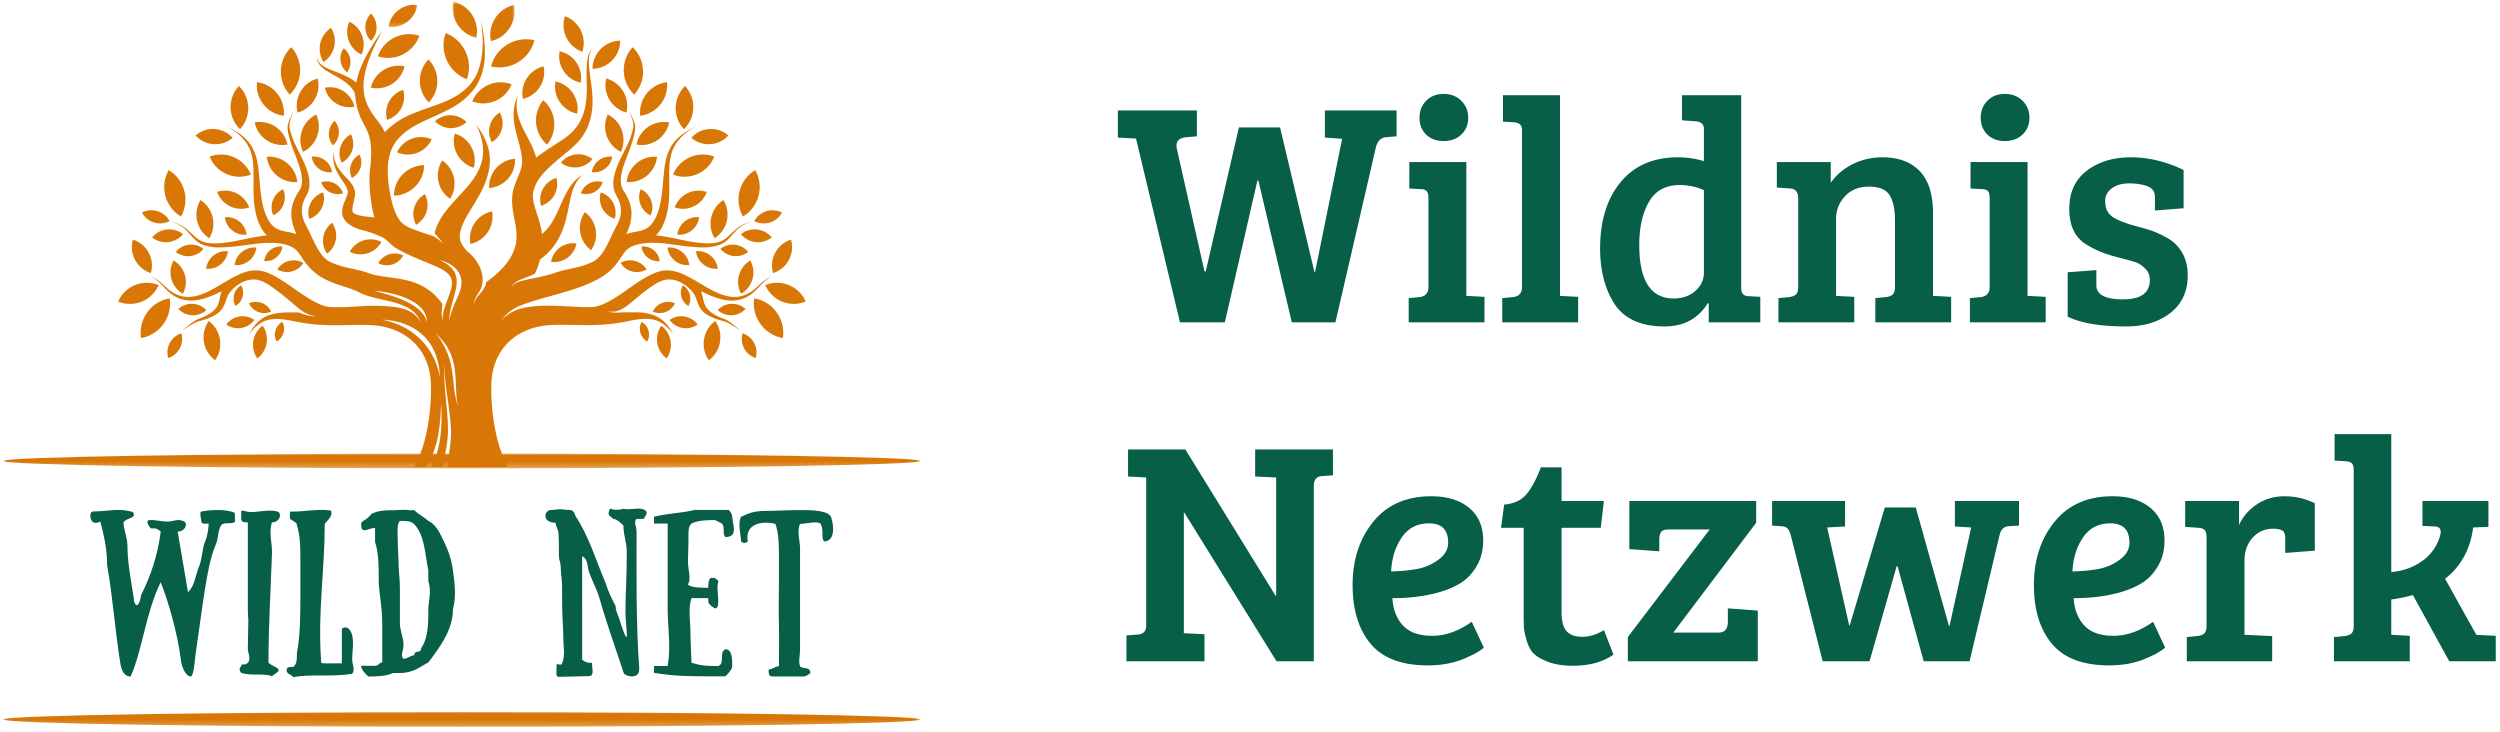 <?xml version="1.0" encoding="UTF-8"?>
<svg xmlns="http://www.w3.org/2000/svg" xmlns:xlink="http://www.w3.org/1999/xlink" width="437" height="128" viewBox="0 0 437 128"><defs><path id="a" d="M0 0h5v6.711H0z"/><path id="c" d="M0 0h5v7.711H0z"/><path id="e" d="M0 0h6v4.711H0z"/><path id="g" d="M0 0h160.375v2.734H0z"/><path id="i" d="M0 0h160.375v2.781H0z"/></defs><g fill="none" fill-rule="evenodd"><path d="M76.89 65.898c-1.027-5.445-4.843-8.953-10.109-10.027 6.051.285 9.922 3.895 10.11 10.027Zm32.106-11.316c.387-.004.785.02 1.172.02 1.559-.032 2.832-.012 4.305.574 1.523.636 2.437 1.812 3.21 3.23-.874-1.164-1.988-2.203-3.449-2.531-1.379-.273-2.57-.082-3.937.156-5.86 1.313-9.77.563-14.063.79-5.742.3-10.023 4.019-10.32 9.937-.219 4.285.594 10.969 2.918 14.875H78.215c.164-1.91.62-3.832.629-6.156-.133-4.204-1.184-7.989-1.176-11.907-.195 3.887.656 7.785.64 11.907-.081 2.488-.624 4.207-.894 6.156h-1.977c1.614-3.192 1.938-7.254 1.66-11.028-.14 3.95-.484 7.57-2.581 11.028h-2.133c2.32-3.93 3.137-10.485 2.918-14.852-.297-5.918-4.578-9.64-10.324-9.941-4.29-.223-8.2.527-14.059-.79-1.367-.234-2.559-.429-3.938-.152-1.46.329-2.574 1.368-3.449 2.528.774-1.414 1.688-2.59 3.211-3.227 1.82-.722 3.64-.574 5.547-.574.828.36 2.023.742 3.047.637-2.09-.145-3.238-1.489-4.648-2.637-1.04-.848-2.051-1.695-3.098-2.426-.797-.543-1.59-1.043-2.535-1.277-.575-.113-1.028-.082-1.598.027-1.293.266-2.645 1.258-3.414 2.352-.64.98-.625 2.418-1.965 3.46-1.031.739-2.168 1.09-3.379 1.41-.445.099-2.406 1.2-2.703 1.657.25-.535 2.106-1.836 2.586-2.039 1.059-.387 2.133-.832 2.93-1.656.968-1.012.718-1.906 1.254-3.238-.438.218-.883.43-1.336.628-2.125.93-4.438 1.532-6.614.41-1.937-.995-2.418-2.523-4.48-3.667 2.21.96 2.598 2.402 4.668 3.257 2.086.864 4.11.125 6-.878 1.871-.993 4.094-2.594 6.094-3.153 2.109-.594 3.675.028 5.507 1.11 2.172 1.277 4.336 3.082 6.516 4.21.887.45 1.723.81 2.727.872 4.465.125 6.523-.579 11.297 0 1.05.171 2.335.492 3.187 1.207.422.34.969.863 1.18 1.375-.059-.465-.688-1.243-1.008-1.57-2.152-2.208-6.746-2.141-9.555-3.5-1.765-1.036-4.324-1.239-7.043-2.91-1.543-1.063-2.207-1.856-3.215-3.388-.625-.921-.953-1.433-2.007-1.886-1.723-.711-4.024-.625-5.875-.41-1.473.191-2.957.414-4.434.539-1.469.136-2.879.21-4.32-.168-.91-.254-1.438-.555-2.11-1.211-1.61-1.711-1.777-2.278-4.222-3.106 2.515.715 2.703 1.25 4.484 2.82.652.547 1.137.778 1.973.958 1.37.214 2.722.058 4.086-.145 2.105-.34 4.191-.93 6.382-1.144-1.46-1.407-2-3.688-2.226-5.653-.258-2.543.05-4.894-.219-7.355-.183-1.242-.46-2.102-1.152-3.157-.91-1.304-1.918-2.039-3.297-2.8 2.726 1.242 4.476 2.812 5.164 5.82.719 3.156.258 7.563 2.066 10.563.36.59.696.996 1.293 1.355 1.09.637 2.36.555 3.551 1.016-1.293-2.743-1.27-5.004.469-7.582.398-.579.488-1.102.492-1.793-.016-2.235-1.496-4.825-2.11-7.125-.234-.868-.558-1.907-.335-2.805.203-.676.707-1.586.988-2.348-.2.664-.652 1.77-.746 2.395-.063.793.348 1.855.598 2.597.605 1.524 1.472 2.985 2.132 4.536.364.906.621 1.683.746 2.66.094 1.015 0 1.777-.492 2.683-.558 1.016-.86 1.856-.785 3.024.082.914.34 1.547.77 2.347 1.199 2.176 2.058 5.047 3.945 6.145 2.559 1.289 4.625 1.207 7.086 2.129 2.121.707 4.84.644 7.504 1.469 2.234.734 3.95 2.011 5.242 3.886-.129.973-.164 2.094 0 2.926-.023-2.715 2-5.191 1.61-7.152-.184-.926-1.196-1.606-1.977-1.996-2.598-1.25-5.77-2.242-8.078-3.782-.621-.445-1.367-1.32-1.883-1.582a19.036 19.036 0 0 0-3.082-1.191c-1.094-.254-2.07-.547-2.977-1.23-.617-.465-1.093-1.125-1.136-1.918-.09-1.559 1.086-2.918.98-3.805-.129-1.078-1.656-2.469-2.258-4.262-.289-.941-.343-1.648-.222-2.625.035 1.8.714 2.89 1.894 4.176.918 1 2.078 2.027 1.844 3.523-.117.703-.574 2.125-.418 2.735.195.664 2.172.86 2.695.914.38.035.75.082 1.114.144-.348-1.226-.532-2.449-.692-3.793-.191-1.922-.25-3.582.027-5.363.637-7.16-1.843-6.07-2.605-11.488-.148-1.043-.066-1.262-.824-2.137-2-2.238-6.227-2.898-5.883-5.371 0 .805.445 1.309 1.113 1.715 1.551.941 4.043 1.39 5.703 2.86.356-1.919 1.16-3.653 2.168-5.446a24.97 24.97 0 0 1 1.696-2.649l.773-1.027a33.403 33.403 0 0 0-1.969 3.918c-1.09 2.73-2 5.73-.91 8.606.95 2.503 2.336 3.242 3.227 5.28l.293-.32c2.351-2.285 4.715-3.046 7.726-4.113 2.742-.976 4.977-1.758 6.957-4.012 1.07-1.347 1.532-2.55 1.864-4.234.445-2.433.293-4.531-.063-6.969.535 2.446.852 4.547.668 7.055-.227 1.852-.625 3.188-1.64 4.758-1.962 2.66-4.208 3.703-7.122 5.035-2.46 1.117-4.726 2.04-6.523 4.133-.692.91-1.07 1.707-1.328 2.71-.555 2.067-.285 4.571.074 6.552.277 1.472.61 2.945 1.363 4.257.461.77.848 1.164 1.621 1.614 1.192.597 2.887 1.132 4.567 1.668.383.222.886.515 1.68 1.261-.055-.195-1.141-1.465-1.434-1.734.594-2.668 2.687-4.813 4.48-6.766 1.489-1.613 2.715-2.965 3.54-5.039.398-1.12.515-1.992.43-3.18-.118-1.546-.536-2.695-1.235-4.074 1.73 2.301 2.797 4.688 2.355 7.621-.441 2.54-1.418 4.25-2.719 6.422-.972 1.614-3.046 4.543-2.273 6.524.293.668.7 1.164 1.191 1.683.153.121.301.25.454.387 1.777 1.672 2.953 4.363 1.593 6.625-.57.883-.86 1.234-.96 2.34.21-1.07.546-1.367 1.226-2.145.55-.64.812-1.183.933-1.855a30.203 30.203 0 0 0 1.774-1.414c1.617-1.473 2.703-2.77 3.328-4.902.7-2.684-.527-5.118-.57-7.793-.004-1.262.164-2.172.64-3.332.5-1.282 1.016-2.278 1.106-3.356.125-2.203-1.211-5.105-1.442-7.559-.125-1.62.04-2.753.688-4.253-.324 1.52-.246 2.59.226 4.058.774 2.34 2.325 4.258 3 6.77l.332-.262c1.481-1.11 2.993-2.016 4.524-3.035 3.016-2.09 3.902-4.774 3.98-8.309.04-1.761-.203-4.492.235-6.12.148-.536.316-.927.664-1.364-.567.941-.582 2.082-.5 3.148.133 1.434.379 2.856.52 4.297.16 1.82.152 3.207-.31 4.992-.64 2.176-1.597 3.532-3.288 5.028-1.934 1.699-5.375 4.11-6.325 6.52-.351.886-.507 1.445-.351 2.519.254 1.73 1.258 3.644 1.531 5.945.324-.285.645-.61.977-.984 1.64-1.961 2.324-4.637 3.57-6.723.719-1.18 1.363-1.922 2.547-2.664-.957.93-1.39 1.746-1.805 2.996-.367 1.195-.57 2.395-.824 3.617-.324 1.532-.64 2.696-1.336 4.117-.91 1.79-1.894 2.895-3.484 4.122-.23.882-.528 1.687-.899 2.449-.668.355-1.383.59-2.097.87-.438.173-.82.345-1.215.61-.348.246-.578.473-.735.875.204-.363.45-.55.813-.746.41-.2.805-.312 1.242-.426 1.602-.386 3.762-.742 5.223-1.23 2.457-.922 4.527-.84 7.086-2.129 1.882-1.098 2.746-3.969 3.945-6.145.43-.8.688-1.433.77-2.347.07-1.168-.227-2.008-.786-3.024-.492-.906-.586-1.668-.496-2.683.125-.977.383-1.754.75-2.66.657-1.551 1.528-3.012 2.133-4.536.25-.742.656-1.804.594-2.597-.09-.625-.543-1.73-.742-2.395.28.762.785 1.672.988 2.348.465 1.691-1.488 5.832-2.012 7.531-.246.817-.418 1.54-.437 2.399.004.691.097 1.214.496 1.793 1.738 2.578 1.758 4.84.465 7.582 1.851-.72 3.507-.157 4.847-2.371 1.805-3 1.344-7.407 2.067-10.563.687-3.008 2.437-4.578 5.164-5.82-1.38.761-2.39 1.496-3.301 2.8-.691 1.055-.969 1.915-1.152 3.157-.27 2.46.039 4.812-.215 7.355-.23 1.965-.77 4.246-2.227 5.653 2.192.214 4.278.804 6.383 1.144 1.363.203 2.715.36 4.086.145.836-.18 1.32-.41 1.973-.957 1.777-1.57 1.968-2.106 4.484-2.82-2.445.827-2.617 1.394-4.227 3.105-.671.656-1.199.957-2.109 1.21-1.437.38-2.848.305-4.316.169-1.477-.125-2.965-.348-4.434-.54-1.851-.214-4.156-.3-5.875.41-1.055.454-1.387.966-2.008 1.887-1.008 1.532-1.675 2.325-3.218 3.387-4.372 2.692-9.684 3.285-14.38 5.11-.632.222-1.214.558-1.831 1.02a6.242 6.242 0 0 0-1.043.96c-.145.16-.383.43-.438.64.067-.136.39-.492.504-.578.363-.312.711-.558 1.121-.804 3.75-2.043 9.883-.832 14.125-.95 1.93-.085 4.399-1.82 5.95-2.89 1.808-1.254 4.39-3.215 6.59-3.496 1.487-.195 2.984.367 4.284 1.047 2.47 1.281 5.246 3.488 8.004 3.562 1.637.043 2.996-.738 4.153-1.836.808-.777 1.504-1.355 2.53-1.804-2.058 1.144-2.538 2.672-4.476 3.668-2.18 1.12-4.488.52-6.617-.41-.45-.2-.894-.41-1.336-.63.54 1.333.285 2.227 1.254 3.239.8.824 1.875 1.27 2.934 1.656.476.203 2.332 1.504 2.582 2.04-.293-.458-2.258-1.56-2.7-1.657-1.214-.32-2.351-.672-3.378-1.41-1.34-1.043-1.325-2.48-1.965-3.461-.774-1.094-2.121-2.086-3.414-2.352-.57-.11-1.024-.14-1.598-.027-1.738.383-4.137 2.496-5.535 3.633-1.36 1.097-2.582 2.261-4.477 1.84.016 0 .64.41 2.758.187Zm-29 16.387c-1.121-3.887-.355-6.524-2.336-10.45-.43-.785-.914-1.578-1.535-2.226 4.52 3.898 3.121 8.3 3.871 12.676Zm-5.379-14.672c-.898-3.508-6.71-4.742-9.219-5.477 2.579.196 9.239 1.434 9.22 5.477Zm3.88-.067c.179-2.785.765-3.601 1.245-5.957.418-2.359-.531-3.718-2.91-4.843 2.106.562 4.031 1.933 3.816 4.347-.164 1.832-1.632 3.461-2.152 6.453" fill="#D97706"/><path d="M24.652 59.09a6.111 6.111 0 0 1 1.094-4.492 6.09 6.09 0 0 1 3.914-2.446 6.095 6.095 0 0 1-1.09 4.489 6.078 6.078 0 0 1-3.918 2.449M37.594 62.969a4.957 4.957 0 0 1-1.946-3.2 4.944 4.944 0 0 1 .844-3.652 4.966 4.966 0 0 1 1.102 6.852M36.059 54.21a3.483 3.483 0 0 1-4.875-.202 3.47 3.47 0 0 1 2.48-.895c.945.04 1.79.457 2.395 1.098M30.344 45.527a4.303 4.303 0 0 0-.38 3.239 4.305 4.305 0 0 0 1.993 2.578 4.32 4.32 0 0 0 .375-3.239 4.316 4.316 0 0 0-1.988-2.578M27.73 49.836a5.455 5.455 0 0 1-2.949 2.883 5.422 5.422 0 0 1-4.117-.008 5.436 5.436 0 0 1 2.95-2.879 5.441 5.441 0 0 1 4.116.004M26.371 47.727a4.74 4.74 0 0 0-3.137-5.84 4.71 4.71 0 0 0 .38 3.558 4.7 4.7 0 0 0 2.757 2.282M31.695 58.266a3.49 3.49 0 0 0-2.02 1.691 3.483 3.483 0 0 0-.265 2.625 3.509 3.509 0 0 0 2.024-1.691 3.494 3.494 0 0 0 .261-2.625M64.828 15.324a4.952 4.952 0 0 0 3.707-.66 4.99 4.99 0 0 0 2.192-3.07 4.982 4.982 0 0 0-3.711.664 4.976 4.976 0 0 0-2.188 3.066M63.2 9.543a4.368 4.368 0 0 0 .097-3.305 4.351 4.351 0 0 0-2.234-2.437 4.35 4.35 0 0 0-.102 3.304 4.332 4.332 0 0 0 2.238 2.438M56.547 10.855a4.361 4.361 0 0 1-.559-3.261 4.348 4.348 0 0 1 1.88-2.723c.581.938.816 2.094.558 3.258a4.381 4.381 0 0 1-1.88 2.726M79.496 23.348a4.886 4.886 0 0 0 .442 3.664 4.858 4.858 0 0 0 2.87 2.312 4.864 4.864 0 0 0-.437-3.664 4.865 4.865 0 0 0-2.875-2.312M77.309 28.05a4.877 4.877 0 0 0-.68 3.63 4.893 4.893 0 0 0 2.05 3.066 4.858 4.858 0 0 0 .676-3.629 4.873 4.873 0 0 0-2.046-3.066M87.367 19.672a3.838 3.838 0 0 1-1.39 5.18 3.838 3.838 0 0 1 1.39-5.18M90.027 27.75a4.882 4.882 0 0 1-4.523 5.117 4.872 4.872 0 0 1 1.219-3.48 4.879 4.879 0 0 1 3.304-1.637M81.61 13.855a6.302 6.302 0 0 1-3.493-3.273 6.342 6.342 0 0 1-.215-4.789 6.317 6.317 0 0 1 3.496 3.277c.723 1.57.75 3.278.211 4.785M85.832 11.613a6.323 6.323 0 0 0 4.73-.738 6.345 6.345 0 0 0 2.864-3.84 6.302 6.302 0 0 0-4.73.738 6.334 6.334 0 0 0-2.864 3.84M51.973 31.816a4.902 4.902 0 0 1-3.559-1.117 4.92 4.92 0 0 1-1.77-3.289 4.934 4.934 0 0 1 3.56 1.113 4.938 4.938 0 0 1 1.769 3.293M50.25 25.27a4.917 4.917 0 0 1-3.648-.766 4.942 4.942 0 0 1-2.079-3.102 4.906 4.906 0 0 1 3.653.766 4.916 4.916 0 0 1 2.074 3.102M52.973 26.543a4.937 4.937 0 0 0 2.476-2.793 4.925 4.925 0 0 0-.18-3.727 4.917 4.917 0 0 0-2.476 2.79 4.935 4.935 0 0 0 .18 3.73M52.008 19.668a4.912 4.912 0 0 0 2.972-2.254 4.929 4.929 0 0 0 .547-3.691 4.927 4.927 0 0 0-2.972 2.254 4.931 4.931 0 0 0-.547 3.691M49.605 20.234a5.337 5.337 0 0 1-3.539-1.976 5.347 5.347 0 0 1-1.148-3.89 5.33 5.33 0 0 1 3.535 1.976 5.363 5.363 0 0 1 1.152 3.89M50.645 16.531a5.923 5.923 0 0 1 .27-8.273 5.923 5.923 0 0 1-.27 8.273M44.82 43.277a3.47 3.47 0 0 1-1.285 2.301 3.478 3.478 0 0 1-2.527.75c.11-.875.543-1.71 1.285-2.305a3.468 3.468 0 0 1 2.527-.746M39.84 43.914a3.489 3.489 0 0 1-3.809 3.055 3.494 3.494 0 0 1 3.809-3.055M43.105 41.02a3.487 3.487 0 0 0-3.808-3.051c.105.875.543 1.71 1.281 2.304.742.59 1.652.832 2.527.747M36.586 41.64c.64-1.054.89-2.35.59-3.648a4.909 4.909 0 0 0-2.133-3.023 4.895 4.895 0 0 0-.586 3.652 4.855 4.855 0 0 0 2.129 3.02M35.566 43.5a3.477 3.477 0 0 0-4.848.54c.692.542 1.59.823 2.536.718a3.47 3.47 0 0 0 2.312-1.258M29.492 29.738a5.978 5.978 0 0 0-.582 4.492 5.98 5.98 0 0 0 2.723 3.618 5.996 5.996 0 0 0-2.14-8.11M26.59 41.5a3.865 3.865 0 0 1 2.586-1.387 3.84 3.84 0 0 1 2.816.82 3.886 3.886 0 0 1-5.402.567M24.816 37.164a3.61 3.61 0 0 0 4.836 1.484 3.61 3.61 0 0 0-4.836-1.484M37.953 33.55a4.436 4.436 0 0 0 2.25 2.505 4.43 4.43 0 0 0 3.356.21 4.445 4.445 0 0 0-2.25-2.5 4.45 4.45 0 0 0-3.356-.214M36.645 27.379a5.598 5.598 0 0 0 2.96 3.043 5.59 5.59 0 0 0 4.243.101 5.611 5.611 0 0 0-2.961-3.043 5.59 5.59 0 0 0-4.242-.101M41.758 15.043a5.382 5.382 0 0 1 1.629 3.73 5.363 5.363 0 0 1-1.438 3.809 5.39 5.39 0 0 1-.191-7.54M34.184 23.672a4.616 4.616 0 0 1 3.324-1.113 4.627 4.627 0 0 1 3.156 1.527 4.61 4.61 0 0 1-3.324 1.113 4.62 4.62 0 0 1-3.156-1.527M47.77 37.64a3.473 3.473 0 0 1-.07-2.636 3.5 3.5 0 0 1 1.792-1.93 3.487 3.487 0 0 1-1.723 4.566M44.984 62.648a4.129 4.129 0 0 0 1.625-2.671 4.13 4.13 0 0 0-.703-3.047 4.129 4.129 0 0 0-1.625 2.672 4.13 4.13 0 0 0 .703 3.046M48.355 59.695a2.547 2.547 0 0 1-.199-1.922 2.535 2.535 0 0 1 1.192-1.511c.304.566.398 1.25.203 1.918a2.574 2.574 0 0 1-1.196 1.515M39.555 56.719a3.536 3.536 0 0 1 2.293-1.395 3.517 3.517 0 0 1 2.613.606 3.54 3.54 0 0 1-4.906.789M43.512 53.031a2.934 2.934 0 0 1 2.238-.078 2.972 2.972 0 0 1 1.648 1.508c-.68.309-1.476.36-2.234.078a2.954 2.954 0 0 1-1.652-1.508M41.172 53.488a2.677 2.677 0 0 1-.246-2.008 2.66 2.66 0 0 1 1.222-1.609 2.675 2.675 0 0 1-.976 3.617M66.668 42.297a4.112 4.112 0 0 0-3.113-.274 4.117 4.117 0 0 0-2.414 1.98 4.12 4.12 0 0 0 3.109.274 4.125 4.125 0 0 0 2.418-1.98M56.488 33.633a3.697 3.697 0 0 0-2.16 1.808 3.714 3.714 0 0 0-.277 2.809 3.721 3.721 0 0 0 2.156-1.813 3.722 3.722 0 0 0 .281-2.804M58.047 38.945a3.91 3.91 0 0 0-1.535 2.524 3.906 3.906 0 0 0 .66 2.875 3.875 3.875 0 0 0 1.539-2.52 3.904 3.904 0 0 0-.664-2.879M54.477 27.395c.12.8.543 1.554 1.238 2.078a3.188 3.188 0 0 0 2.336.625 3.201 3.201 0 0 0-3.574-2.703M61.355 23.484a3.716 3.716 0 0 0-1.824 2.149 3.731 3.731 0 0 0 .196 2.812 3.713 3.713 0 0 0 1.828-2.148 3.714 3.714 0 0 0-.2-2.813M62.844 27.035a3.057 3.057 0 0 0-1.5 1.766 3.083 3.083 0 0 0 .16 2.312 3.063 3.063 0 0 0 1.34-4.078M56.14 31.852a3.04 3.04 0 0 1 2.31.187 3.052 3.052 0 0 1 1.519 1.746 3.048 3.048 0 0 1-2.305-.183 3.08 3.08 0 0 1-1.523-1.75M58.508 21.117a3.062 3.062 0 0 0-1.02 2.082 3.036 3.036 0 0 0 .723 2.2 3.07 3.07 0 0 0 .297-4.282M61.953 18.64a4.37 4.37 0 0 0-1.91-2.699 4.342 4.342 0 0 0-3.25-.597 4.353 4.353 0 0 0 1.91 2.703c1.004.64 2.168.82 3.25.594M60.676 12.633a3.03 3.03 0 0 1-.59-4.192 3.03 3.03 0 0 1 .59 4.191M67.664 20.957a4.262 4.262 0 0 0 2.816-5.25 4.24 4.24 0 0 0-2.476 2.047 4.272 4.272 0 0 0-.34 3.203M70.473 44.672a3.246 3.246 0 0 0-4.352 1.344c.73.375 1.602.476 2.45.214a3.252 3.252 0 0 0 1.902-1.558M49.367 43.086a2.906 2.906 0 0 1-1.07 1.926c-.621.496-1.379.699-2.113.625a2.917 2.917 0 0 1 3.184-2.55M53.023 45.957a3.339 3.339 0 0 1-2.039 1.5 3.337 3.337 0 0 1-2.504-.355 3.337 3.337 0 0 1 2.04-1.497 3.336 3.336 0 0 1 2.503.352" fill="#D97706"/><g transform="translate(79 .29)"><mask id="b" fill="#fff"><use xlink:href="#a"/></mask><path d="M4.273 6.316a5.342 5.342 0 0 1-3.3-2.336A5.336 5.336 0 0 1 .246 0a5.334 5.334 0 0 1 3.297 2.336 5.356 5.356 0 0 1 .73 3.98" fill="#D97706" mask="url(#b)"/></g><g transform="translate(85 .29)"><mask id="d" fill="#fff"><use xlink:href="#c"/></mask><path d="M.813 6.898a5.32 5.32 0 0 0 3.296-2.335A5.326 5.326 0 0 0 4.836.586a5.32 5.32 0 0 0-3.297 2.336 5.326 5.326 0 0 0-.726 3.976" fill="#D97706" mask="url(#d)"/></g><path d="M74.957 17.898a5.351 5.351 0 0 1-.066-7.492 5.357 5.357 0 0 1 1.558 3.735 5.35 5.35 0 0 1-1.492 3.757M89.426 14.742a5.326 5.326 0 0 0-4.04.086 5.338 5.338 0 0 0-2.827 2.895 5.357 5.357 0 0 0 6.867-2.98M75.46 24.36a4.616 4.616 0 0 1-6.059 2.258 4.589 4.589 0 0 1 2.572-2.364 4.597 4.597 0 0 1 3.488.105M74.129 28.871a5.304 5.304 0 0 1-1.547 3.734 5.326 5.326 0 0 1-3.715 1.59 5.347 5.347 0 0 1 5.262-5.324M74.266 33.945a3.95 3.95 0 0 1 .316 2.985 3.971 3.971 0 0 1-1.86 2.36 3.978 3.978 0 0 1 1.544-5.345M81.543 21.336a3.916 3.916 0 0 1-2.781 1.059 3.912 3.912 0 0 1-2.727-1.192 3.941 3.941 0 0 1 5.508.133" fill="#D97706"/><g transform="translate(67 .29)"><mask id="f" fill="#fff"><use xlink:href="#e"/></mask><path d="M5.945.59A4.461 4.461 0 0 1 4.211 3.5a4.459 4.459 0 0 1-3.277.867 4.482 4.482 0 0 1 1.738-2.91A4.459 4.459 0 0 1 5.945.59" fill="#D97706" mask="url(#f)"/></g><path d="M73.293 6.254a5.75 5.75 0 0 1-2.89 3.27c-1.407.699-2.966.769-4.348.316a5.75 5.75 0 0 1 2.89-3.27 5.75 5.75 0 0 1 4.348-.316M64.855 7.164a3.42 3.42 0 0 0 .965-2.402 3.428 3.428 0 0 0-.984-2.395 3.413 3.413 0 0 0-.969 2.403 3.4 3.4 0 0 0 .988 2.394M86.004 36.945a4.897 4.897 0 0 1-3.777 5.696 4.87 4.87 0 0 1 .726-3.618 4.848 4.848 0 0 1 3.05-2.078M101.79 9.05a4.924 4.924 0 0 1-2.782-2.488 4.924 4.924 0 0 1-.254-3.726 4.937 4.937 0 0 1 2.781 2.488 4.925 4.925 0 0 1 .254 3.727M103.574 12.035a4.939 4.939 0 0 0 4.84-4.93 4.939 4.939 0 0 0-4.84 4.93M101.508 14.453a4.71 4.71 0 0 1-2.961-1.988 4.71 4.71 0 0 1-.73-3.492 4.71 4.71 0 0 1 2.96 1.988 4.71 4.71 0 0 1 .73 3.492M100.887 19.863a4.825 4.825 0 0 1-3.04-2.035 4.856 4.856 0 0 1-.75-3.59c1.2.25 2.305.95 3.04 2.043a4.833 4.833 0 0 1 .75 3.582M95.621 25.277a5.556 5.556 0 0 1-1.91-3.746 5.552 5.552 0 0 1 1.254-4.011 5.527 5.527 0 0 1 1.906 3.742 5.564 5.564 0 0 1-1.25 4.015M91.41 17.285a4.795 4.795 0 0 0 2.965-2.101 4.804 4.804 0 0 0 .652-3.579 4.805 4.805 0 0 0-2.965 2.102 4.825 4.825 0 0 0-.652 3.578M136.848 59.09a6.126 6.126 0 0 0-1.09-4.492 6.107 6.107 0 0 0-3.918-2.446 6.097 6.097 0 0 0 1.094 4.489 6.08 6.08 0 0 0 3.914 2.449M123.91 62.969a4.957 4.957 0 0 0 1.945-3.2 4.962 4.962 0 0 0-.843-3.652 4.942 4.942 0 0 0-1.946 3.2 4.948 4.948 0 0 0 .844 3.652M125.445 54.21c.653.59 1.528.935 2.477.895a3.473 3.473 0 0 0 2.398-1.097 3.483 3.483 0 0 0-4.875.203M131.16 45.527c.524.953.692 2.106.375 3.239a4.313 4.313 0 0 1-1.988 2.578 4.302 4.302 0 0 1-.375-3.239 4.302 4.302 0 0 1 1.988-2.578M133.77 49.836a5.455 5.455 0 0 0 2.949 2.883 5.432 5.432 0 0 0 4.12-.008 5.462 5.462 0 0 0-7.07-2.875M135.129 47.727a4.759 4.759 0 0 1 .379-3.563 4.755 4.755 0 0 1 2.762-2.277 4.712 4.712 0 0 1-.383 3.558 4.7 4.7 0 0 1-2.758 2.282M129.805 58.266a3.486 3.486 0 0 1 2.285 4.316 3.49 3.49 0 0 1-2.02-1.691 3.478 3.478 0 0 1-.265-2.625M109.531 31.816a4.908 4.908 0 0 0 3.559-1.117 4.932 4.932 0 0 0 1.765-3.289 4.939 4.939 0 0 0-5.324 4.406M111.25 25.27a4.936 4.936 0 0 0 5.727-3.867 4.91 4.91 0 0 0-3.653.765 4.916 4.916 0 0 0-2.074 3.102M108.531 26.543a4.91 4.91 0 0 1-2.476-2.793 4.907 4.907 0 0 1 .18-3.727 4.898 4.898 0 0 1 2.472 2.79 4.935 4.935 0 0 1-.176 3.73M109.492 19.668a4.905 4.905 0 0 1-2.969-2.254 4.93 4.93 0 0 1-.55-3.691 4.916 4.916 0 0 1 2.972 2.254c.688 1.16.848 2.48.547 3.691M111.898 20.234a5.354 5.354 0 0 0 3.54-1.976 5.365 5.365 0 0 0 1.148-3.89 5.338 5.338 0 0 0-3.54 1.976 5.36 5.36 0 0 0-1.148 3.89M110.855 16.531a5.906 5.906 0 0 0 1.551-4.191 5.904 5.904 0 0 0-1.816-4.082 5.889 5.889 0 0 0-1.55 4.191 5.895 5.895 0 0 0 1.815 4.082M116.684 43.277a3.489 3.489 0 0 0 3.809 3.05 3.478 3.478 0 0 0-1.286-2.304 3.454 3.454 0 0 0-2.523-.746M121.66 43.914c.106.875.543 1.711 1.285 2.305a3.48 3.48 0 0 0 2.524.75 3.489 3.489 0 0 0-3.809-3.055M118.398 41.02c.106-.875.54-1.711 1.282-2.301a3.471 3.471 0 0 1 2.527-.75 3.489 3.489 0 0 1-1.281 2.304 3.508 3.508 0 0 1-2.528.747M124.914 41.64a4.882 4.882 0 0 1-.586-3.648 4.88 4.88 0 0 1 2.133-3.023 4.895 4.895 0 0 1 .586 3.652 4.875 4.875 0 0 1-2.133 3.02M125.934 43.5a3.476 3.476 0 0 1 4.847.54 3.489 3.489 0 0 1-4.848-.54M132.012 29.738a5.996 5.996 0 0 1-2.145 8.11 6.013 6.013 0 0 1-.578-4.493 5.98 5.98 0 0 1 2.723-3.617M134.91 41.5a3.856 3.856 0 0 0-2.582-1.387 3.84 3.84 0 0 0-2.816.82 3.886 3.886 0 0 0 5.398.567M136.688 37.164a3.618 3.618 0 0 1-4.84 1.484 3.618 3.618 0 0 1 4.84-1.484M123.55 33.55a4.464 4.464 0 0 1-2.25 2.505 4.44 4.44 0 0 1-3.359.21 4.451 4.451 0 0 1 2.254-2.5 4.448 4.448 0 0 1 3.356-.214M124.855 27.379a5.604 5.604 0 0 1-2.957 3.043 5.59 5.59 0 0 1-4.242.101 5.604 5.604 0 0 1 2.957-3.043 5.59 5.59 0 0 1 4.242-.101M119.746 15.043a5.402 5.402 0 0 0-1.633 3.73 5.383 5.383 0 0 0 1.442 3.809 5.375 5.375 0 0 0 1.629-3.73 5.37 5.37 0 0 0-1.438-3.809M127.316 23.672a4.61 4.61 0 0 0-3.324-1.113 4.627 4.627 0 0 0-3.156 1.527 4.62 4.62 0 0 0 3.328 1.113 4.61 4.61 0 0 0 3.152-1.527M113.734 37.64a3.492 3.492 0 0 0-1.726-4.566 3.492 3.492 0 0 0-.067 2.637 3.46 3.46 0 0 0 1.793 1.93M116.52 62.648a4.129 4.129 0 0 1-1.625-2.671 4.13 4.13 0 0 1 .703-3.047 4.149 4.149 0 0 1 .922 5.719M113.148 59.695a2.565 2.565 0 0 0-.996-3.433 2.535 2.535 0 0 0-.199 1.918 2.546 2.546 0 0 0 1.195 1.515M121.95 56.719a3.545 3.545 0 0 0-2.294-1.395 3.53 3.53 0 0 0-2.617.606 3.546 3.546 0 0 0 4.91.79M117.988 53.031a2.934 2.934 0 0 0-2.238-.078 2.972 2.972 0 0 0-1.648 1.508 2.958 2.958 0 0 0 3.887-1.43M120.328 53.488a2.66 2.66 0 0 0 .25-2.008 2.666 2.666 0 0 0-1.226-1.609 2.69 2.69 0 0 0 .977 3.617M105.016 33.633a3.732 3.732 0 0 1 2.438 4.617 3.729 3.729 0 0 1-2.161-1.813 3.739 3.739 0 0 1-.277-2.804M102.242 37.082a4.796 4.796 0 0 1 1.89 3.11 4.797 4.797 0 0 1-.812 3.542 4.817 4.817 0 0 1-1.078-6.652M107.023 27.395c-.12.8-.539 1.554-1.234 2.078a3.188 3.188 0 0 1-2.336.625c.117-.801.54-1.555 1.234-2.082a3.203 3.203 0 0 1 2.336-.621M105.36 31.852a3.042 3.042 0 0 0-2.31.187 3.052 3.052 0 0 0-1.519 1.746 3.058 3.058 0 0 0 3.828-1.933M112.133 43.086c.09.73.453 1.43 1.074 1.926.617.496 1.379.699 2.11.625a2.906 2.906 0 0 0-1.07-1.926 2.921 2.921 0 0 0-2.114-.625M108.48 45.957a3.33 3.33 0 0 0 2.036 1.5c.882.223 1.777.07 2.504-.355a3.34 3.34 0 0 0-2.036-1.497 3.336 3.336 0 0 0-2.504.352M94.578 35.973a3.95 3.95 0 0 0 2.332-1.887c.524-.95.617-2.016.352-2.984a3.987 3.987 0 0 0-2.336 1.886 3.958 3.958 0 0 0-.348 2.985M98.04 28.434a3.966 3.966 0 0 0 2.89.812 3.96 3.96 0 0 0 2.632-1.441 3.966 3.966 0 0 0-2.89-.813 3.96 3.96 0 0 0-2.633 1.442M96.328 45.762a3.897 3.897 0 0 0 2.867-.7 3.878 3.878 0 0 0 1.563-2.5 3.891 3.891 0 0 0-2.867.692 3.904 3.904 0 0 0-1.563 2.508" fill="#D97706"/><g transform="translate(.563 79.137)"><mask id="h" fill="#fff"><use xlink:href="#g"/></mask><path d="M80.188.148c44.289 0 80.19.579 80.19 1.29 0 .71-35.901 1.289-80.19 1.289C35.901 2.727 0 2.148 0 1.437 0 .728 35.902.149 80.188.149" fill="#D97706" mask="url(#h)"/></g><g transform="translate(.563 124.258)"><mask id="j" fill="#fff"><use xlink:href="#i"/></mask><path d="M80.188.215c44.289 0 80.19.578 80.19 1.289 0 .715-35.901 1.289-80.19 1.289C35.901 2.793 0 2.219 0 1.503 0 .794 35.902.216 80.188.216" fill="#D97706" mask="url(#j)"/></g><g fill="#065F46" fill-rule="nonzero"><path d="M21.694 91.172c.582-.61 1.715-.61 1.715-1.164 0-.61-.582-.61-.582-.61-2.355-.582-4.102 0-6.457 0-.582 0-.582.61-.582.61 0 1.164.582 1.746 1.746 1.164.61 2.328 1.191 4.683 1.191 7.62.989 5.583 1.426 11.692 2.297 17.102.207 1.25.614 2.356 1.805 2.356 2.035-4.48 2.676-11.285 5.266-16.492 1.57 4.074 2.906 8.957 3.52 13.523 0 .613.609 2.969 1.8 2.969.555-.582.613-2.852.785-3.985.555-3.664.992-7.242 1.629-11.316.523-2.937.844-5.293 1.98-7.996.32-.785.348-2.59.903-3.2.578-.581 1.8 0 2.383-.581 0-.61-.059-.989-.059-1.543-1.484-.64-3.984-.551-5.758-.23-.523.085-.086 1.163-.086 1.773 0 .582 1.278.32 1.278.32 0 .55-.145 2.121-.641 3.227-.465 1.046-.523 3.402-1.16 4.597-.613 1.801-.672 3.024-1.805 4.215-.61-3.52-1.191-7.094-1.805-10.613 1.196 0 1.805-1.164 1.196-1.746-1.195-.61-1.805 0-2.938 0-1.222 0-3.55-.61-3.55 0 0 .582.613 1.191.613 1.191h.61c.581 0 1.105.555 1.105.555-.524 4.156-1.715 7.676-3.461 11.168 0 .61-.465 2.035-.875 1.629-.434-.438-.348-1.02-.348-1.02-.582-3.578-1.133-6.516-1.133-9.394 0-1.336-1.02-3.954-.582-4.13ZM47.54 91.316c1.164 0 1.773-1.191 1.164-1.804-1.164-.579-3.547 0-4.77 0-1.164 0-1.773-.579-1.773 0v1.195c0 .61.61.61 1.16.61v15.53c0 .614.09 1.399.09 1.399 0 1.773-.09 3.371-.09 5.203 0 .613.613 1.777 0 2.387-.55.61-1.16 0-1.16.61-.613.554 0 1.163 0 1.163 1.773.61 4.156 0 5.379.61.61-.61 1.164-.61 1.164-1.22-.555-.554-1.164-.554-1.774-1.163 0-6.602.407-13.117.61-19.137.058-1.805-.61-3.61 0-5.383ZM57.919 90.008c0-.7.117-.758-.465-.813-1.89-.234-4.363.23-6.137.23h-.64v1.223c.64.582 1.222.582 1.222 1.164.61 1.832.61 4.215.61 6.078v6.02c0 2.996 0 7.215-.61 10.238 0 1.223 0 1.805-.582 2.414-.64 0-1.222 0-1.222.582 0 .64.582.64 1.222 1.223 2.997-.582 6.602 0 10.239-.582.582-.64 0-1.832 0-2.414 0-1.805.582-4.246-.582-5.442 0 0-.64-.582-1.223 0v6.024h-.637c-.726.027-1.195 0-1.195 0-.582 0-.55.027-1.16 0-.672-.031-.64 0-.64-.582-.583-8.465.64-15.707.64-23.559 0-.582.578-.582 1.16-1.804ZM63.122 116.387c0 .613.61 1.253 1.25 1.863 1.192 0 3.082 0 4.332-.61H69.9c2.5 0 3.722-1.253 4.972-1.836 1.86-2.5 4.305-5.582 4.305-9.304.64-2.473.262-4.711 0-6.75-.32-2.414-.988-3.867-1.832-5.613-.582-1.22-1.223-2.5-2.473-3.083-.64-.609-1.832-1.25-2.472-1.859-.262-.117-.555.027-.555.027-1.512-.234-1.945-.027-3.14-.027-1.25 0-2.5 0-3.723.61l-.61.64c-.64.61-1.25.61-1.25 1.192 0 1.89 1.25.64 2.442.64v2.5c.64 1.832.64 4.336.64 6.777 0 1.864.61 4.333.61 7.418v6.832c-.61 0-.61.583-1.25.583h-2.442ZM69.9 91.054c1.25 0 1.89 0 2.5.583 1.832 1.89 1.832 4.972 2.472 8.054v1.863c.61 1.864 0 3.696 0 4.946 0 2.472 0 4.972-1.25 6.804 0 0 0 .61-.582.61 0 0-.64 0-.64.64-.61 0-1.25.614-1.864.614-.636-.614 0-1.254 0-2.504 0-1.192-.636-2.442-.636-3.692v-6.168c0-1.859-.235-2.964-.235-4.332 0-1.25-.144-2.503-.144-4.335 0-.844-.203-2.5.379-3.083ZM113.048 89.543c-.582-1.192-2.793-.262-4.07-.61 0 0-.437.172-1.308.172-.844 0-.465-.172-1.047-.172-.582 1.192 0 1.192.582 1.774.578 0 1.191.582 1.773 1.164 0 1.742.582 2.906.582 4.68v.582c0 3.492-.234 7.097-.234 10.007 0 1.16.437 4.622.144 4.215-.582-.785-1.132-3.082-1.367-3.605-.32-.758-.492-1.192-.492-1.805-.613-1.164-1.191-2.297-1.773-4.07-1.72-4.07-2.91-8.172-5.239-11.664 0 0-.203-1.074-1.015-1.074-.817 0-1.309-.149-1.891-.118-.875.059-.727.118-1.34.118-.582 0-1.015.492-1.015 1.074 0 .582.582 1.164 1.773 1.164 0 .582.523 1.191.523 2.008 0 .812.059.902.059 1.48v2.359c0 .582.32 1.22.32 1.801 0 1.196.23 2.153.23 3.434 0 1.308.032 2.906.032 4.101 0 1.164.203 3.52.203 5.235 0 1.164.348 2.937-.203 4.07 0 .582-.96.176-.96.176 0 1.191-.263 2.27.32 2.27.581 0 3.316-.09 3.898-.09.582 0 1.308-.028 1.308-.028 1.133 0 .637-1.133.637-2.328-.55 0-1.133 0-1.715-.582V97.223c1.164.581.785 1.945 1.34 3.14 0 0 .145.406.375.93.352.785 1.078 2.355 1.367 3.46 1.078 3.9 3.086 9.512 4.22 13 .581.583 2.733.962 2.675-.843-.582-8.14-.465-16.285-.465-23.848 0-1.191-.582-1.773 0-2.355h1.191s.582-.582.582-1.164ZM126.8 93.875c2.383 0 1.191-2.356 1.191-3.547 0-.61-.61-1.191-.61-1.191h-5.933c-2.386.582-4.742.582-7.129 1.19v1.192h2.387v14.836c0 3.606.61 6.512 0 10.063h-2.387v1.191c3.551.61 6.547.61 9.485.61h2.996c.582-.61 1.191-1.192 1.191-1.801 0-1.192 0-2.938-1.191-2.938-1.195.582 0 2.356-1.195 2.938-1.801 0-2.965 0-4.739-.582 0-1.164-.176-3.461-.176-5.266 0-1.746-.437-4.215.176-6.02h2.938v.61c0 .582 1.191 1.195 1.191 1.195 1.192 0 0-3.61.61-4.773-.61-.578-.61-.578-1.192-.578-.61 0-.61 1.191-.61 1.742-1.163 0-2.937 0-3.55-.55.613-1.192 0-2.388 0-4.188 0-1.164.09-2.04.09-3.696 0-1.336-.09-2.238.523-2.793 1.192-.61 2.938-.61 4.13-.61.609.29.609.29 1.19.61.614.555 0 1.746.614 2.356ZM144.071 94.633c1.801 0 1.801-2.473 1.192-4.278-.582-1.191-3.52-1.191-5.41-1.191-1.919 0-4.391.144-6.196.144-1.805 0-2.937.438-4.129 1.047-.613 1.223 0 3.086 0 4.278.61.609 1.192 0 1.192 0-.582-3.055 2.414-3.664 4.828-3.055.61 1.863.61 3.664.61 6.078v4.246c0 2.473-.087 4.742 0 7.242.058 1.95 0 4.887 0 7.301-.61 0-1.192.582-1.802.582 0 .613 0 1.223.61 1.223h5.468c.61 0 1.223-.61 1.223-.61 0-1.195-1.57-.64-1.805-1.195-.32-.785 0-1.832 0-3.023V95.855c0-1.222-.609-3.027 0-4.277 1.192 0 2.997-.61 3.606 0 .613 1.25 0 2.473.613 3.055Z"/></g><g fill="#065F46" fill-rule="nonzero"><path d="m244.121 23.826-1.828.157c-.969.074-1.586.746-1.844 2.015l-7.016 30.344h-7.624l-5.844-24.781h-.172l-5.688 24.781h-7.843l-7.688-32.125-3.172-.172v-4.734h13.813v4.515l-1.844.157c-1.148.117-1.719.601-1.719 1.453 0 .148.016.312.047.5l4.844 21.5h.219l5.797-25.172h7.187l6.016 25.281h.109l4.734-23.281-3.015-.219v-4.734h12.531v4.515ZM256.317 28.326v23.391l3.172.172v4.453h-13.25v-4.234l1.828-.172c1.082-.102 1.625-.696 1.625-1.782V34.686c0-.633-.106-1.063-.313-1.282-.21-.226-.574-.343-1.093-.343l-1.938-.11v-4.625h9.969Zm-7.031-4.812c-.774-.758-1.157-1.734-1.157-2.922 0-1.187.383-2.176 1.157-2.969.78-.8 1.8-1.203 3.062-1.203 1.27 0 2.3.402 3.094 1.203.8.793 1.203 1.782 1.203 2.969 0 1.188-.402 2.164-1.203 2.922-.793.762-1.824 1.14-3.094 1.14-1.262 0-2.281-.378-3.062-1.14ZM272.688 16.639v35.078l3.171.172v4.453h-13.265v-4.234l1.844-.172c1.07-.102 1.609-.696 1.609-1.782V22.701c0-.812-.465-1.254-1.39-1.328l-1.938-.11V16.64h9.969ZM293.279 27.498c1.593 0 3.113.227 4.562.672v-5.625c0-.82-.48-1.27-1.438-1.344l-2.39-.171v-4.391h10.344v33.86c.039.855.507 1.28 1.406 1.28l1.937.11v4.453h-9.015v-3.281l-.172-.063c-1.668 2.711-4.195 4.063-7.578 4.063-4.23 0-7.2-1.41-8.906-4.235-1.555-2.55-2.329-5.687-2.329-9.406 0-4.82 1.192-8.68 3.579-11.578 2.394-2.895 5.726-4.344 10-4.344Zm4.562 20.156V33.233a10.273 10.273 0 0 0-4.219-.891c-2.46 0-4.258.984-5.39 2.953-1.125 1.969-1.688 4.477-1.688 7.516 0 6.242 2.004 9.36 6.016 9.36 1.52 0 2.781-.438 3.781-1.313s1.5-1.942 1.5-3.203ZM310.59 32.78v-4.454h9.422v3.625c.957-1.375 2.234-2.457 3.828-3.25 1.602-.8 3.332-1.203 5.188-1.203 2.82 0 5.003.809 6.546 2.422 1.54 1.617 2.313 4.04 2.313 7.266v14.531l3.172.172v4.453h-13.25v-4.234l1.828-.172c.562-.07.969-.227 1.219-.469.257-.238.39-.691.39-1.36V38.64c0-2.04-.32-3.55-.953-4.531-.625-.989-1.82-1.485-3.578-1.485-1.762 0-3.164.559-4.203 1.672-1.043 1.117-1.563 2.434-1.563 3.953v13.469l3.172.172v4.453h-13.25v-4.234l1.844-.172c.55-.07.957-.227 1.219-.469.258-.238.39-.691.39-1.36V34.687c0-1.114-.464-1.692-1.39-1.735l-2.344-.172ZM354.417 28.326v23.391l3.172.172v4.453h-13.25v-4.234l1.828-.172c1.082-.102 1.625-.696 1.625-1.782V34.686c0-.633-.106-1.063-.313-1.282-.21-.226-.574-.343-1.093-.343l-1.938-.11v-4.625h9.969Zm-7.031-4.812c-.774-.758-1.157-1.734-1.157-2.922 0-1.187.383-2.176 1.157-2.969.78-.8 1.8-1.203 3.062-1.203 1.27 0 2.3.402 3.094 1.203.8.793 1.203 1.782 1.203 2.969 0 1.188-.402 2.164-1.203 2.922-.793.762-1.824 1.14-3.094 1.14-1.262 0-2.281-.378-3.062-1.14ZM375.397 32.56c-.887-.331-1.965-.5-3.234-.5-1.262 0-2.274.294-3.032.876-.761.574-1.14 1.277-1.14 2.11 0 .835.14 1.483.422 1.952.28.461.718.856 1.312 1.188.926.48 2.035.898 3.328 1.25 1.3.355 2.27.636 2.906.843.633.2 1.422.543 2.36 1.032.945.48 1.664 1 2.156 1.562 1.29 1.367 1.938 3.125 1.938 5.282 0 2.78-1.012 4.964-3.032 6.546-2.023 1.575-4.59 2.36-7.703 2.36-4.531 0-7.95-.574-10.25-1.719v-7.75l5.016-.375v2.672c0 1.625 1.554 2.437 4.672 2.437 3.113 0 4.672-1.129 4.672-3.39 0-.813-.274-1.477-.813-2-.531-.52-1.059-.875-1.578-1.063a19.656 19.656 0 0 0-1.875-.547c-.719-.187-1.422-.375-2.11-.562a22.423 22.423 0 0 1-2.234-.75c-.793-.32-1.672-.781-2.64-1.375-1.887-1.219-2.829-3.266-2.829-6.14 0-2.884 1.02-5.102 3.063-6.657 2.039-1.562 4.61-2.344 7.703-2.344 3.102 0 6.176.742 9.219 2.219v6.688l-5.016.39v-2.344c0-.925-.43-1.554-1.281-1.89ZM196.902 115.592v-4.516l2-.156c.969-.082 1.453-.601 1.453-1.562V83.467l-3.171-.172v-4.734h10.015l15.766 25.562h.11V83.467l-3.673-.172v-4.734h13.594v4.515l-2.016.157c-.886.074-1.328.652-1.328 1.734v30.625h-6.515l-16.094-25.953h-.11v21.047l3.61.172v4.734h-13.64ZM250.186 86.748c2.78 0 4.988.68 6.625 2.031 1.632 1.356 2.453 3.258 2.453 5.704 0 1.636-.356 3.078-1.063 4.328-.7 1.242-1.57 2.215-2.61 2.922-1.042.699-2.304 1.273-3.78 1.718-2.493.743-5.297 1.11-8.422 1.11.113 1.968.726 3.558 1.843 4.765 1.114 1.211 2.82 1.813 5.125 1.813 2.301 0 4.602-.817 6.907-2.453l2.109 4.515c-.742.668-1.996 1.356-3.766 2.063-1.761.695-3.773 1.047-6.03 1.047-4.532 0-7.856-1.25-9.97-3.75-2.117-2.508-3.171-5.953-3.171-10.328 0-4.383 1.203-8.063 3.609-11.032 2.414-2.968 5.797-4.453 10.14-4.453Zm-2.532 12.719a8.938 8.938 0 0 0 3.75-1.61c1.157-.831 1.735-1.828 1.735-2.984 0-2.258-1.118-3.39-3.344-3.39-2.074 0-3.668.828-4.781 2.484-1.118 1.648-1.73 3.621-1.844 5.922 1.633-.04 3.129-.18 4.484-.422ZM269.336 81.686h3.625v5.89h7.406l-.563 4.688h-6.843v14.64c0 1.637.296 2.782.89 3.438.594.648 1.508.969 2.75.969 1.25 0 2.504-.39 3.766-1.172l1.672 4.281c-1.856 1.3-4.215 1.953-7.078 1.953-1.668 0-3.079-.215-4.235-.64-1.148-.426-2-.899-2.562-1.422-.555-.52-.98-1.282-1.281-2.282-.293-1-.461-1.785-.5-2.359a51.34 51.34 0 0 1-.047-2.547v-14.86h-3.954l.547-4.062c1.75-.156 3.067-.78 3.954-1.875.894-1.093 1.71-2.64 2.453-4.64ZM307.263 115.592h-22.719v-4.234l14.313-18.813h-7.031c-.774 0-1.262.152-1.47.453-.21.293-.312.774-.312 1.438v1.937l-5.234-.39v-8.407h22.172v3.797l-14.485 19.203h7.907c1.082 0 1.625-.629 1.625-1.89v-2.344l5.234.39v8.86ZM329.467 88.701h5.406l5.797 20.704h.11l3.78-17.204-2.843-.171v-4.454h11.203v4.297l-1.844.11c-.742.074-1.242.515-1.5 1.328l-5.297 22.281h-8.015L331.7 98.998h-.172l-4.734 16.594h-8.188l-5.625-22.219c-.18-.52-.37-.875-.578-1.062-.21-.188-.555-.297-1.031-.328l-1.61-.11v-4.297h12.75v4.454l-3.124.171 3.843 17.094h.11l6.125-20.594ZM369.276 86.748c2.782 0 4.989.68 6.625 2.031 1.633 1.356 2.454 3.258 2.454 5.704 0 1.636-.356 3.078-1.063 4.328-.7 1.242-1.57 2.215-2.61 2.922-1.042.699-2.304 1.273-3.78 1.718-2.493.743-5.297 1.11-8.422 1.11.113 1.968.726 3.558 1.843 4.765 1.114 1.211 2.82 1.813 5.125 1.813 2.301 0 4.602-.817 6.907-2.453l2.109 4.515c-.742.668-1.996 1.356-3.766 2.063-1.761.695-3.773 1.047-6.03 1.047-4.532 0-7.856-1.25-9.97-3.75-2.117-2.508-3.171-5.953-3.171-10.328 0-4.383 1.203-8.063 3.609-11.032 2.414-2.968 5.797-4.453 10.14-4.453Zm-2.53 12.719a8.938 8.938 0 0 0 3.75-1.61c1.156-.831 1.734-1.828 1.734-2.984 0-2.258-1.118-3.39-3.344-3.39-2.074 0-3.668.828-4.781 2.484-1.118 1.648-1.73 3.621-1.844 5.922 1.633-.04 3.129-.18 4.484-.422ZM385.707 109.358V93.936c0-.594-.106-1.008-.313-1.25-.21-.25-.574-.39-1.093-.422l-2.329-.172v-4.516h9.407v4.188c.664-1.445 1.703-2.645 3.11-3.594 1.413-.945 3.038-1.422 4.874-1.422 1.844 0 3.598.406 5.266 1.219v8.297l-5.172.39v-2.562c0-.738-.188-1.203-.563-1.39-.406-.188-.906-.282-1.5-.282-1.492 0-2.71.531-3.656 1.594-.937 1.062-1.406 2.406-1.406 4.031v12.922l4.844.219v4.406h-14.922v-4.234l1.828-.172c.562-.07.973-.227 1.234-.469.258-.238.39-.691.39-1.36ZM411.43 109.358V82.233c0-.594-.106-1-.313-1.22-.21-.226-.574-.359-1.093-.39l-1.938-.11V75.89h9.906v24.11c2.04-.188 3.82-.817 5.344-1.891 1.52-1.07 2.563-2.485 3.125-4.235.113-.375.172-.672.172-.89 0-.633-.355-.954-1.062-.954l-2.125-.109v-4.344h11.53v4.516l-2.671.11c-.48 3.792-2.117 6.78-4.906 8.968l5.468 9.797 3.391.172v4.453h-8.125l-6.36-11.578a30.71 30.71 0 0 1-3.78.781v6.172h.062l3.172.172v4.453h-13.25v-4.234l1.828-.172c.562-.07.973-.227 1.234-.469.258-.238.39-.691.39-1.36Z"/></g></g></svg>

